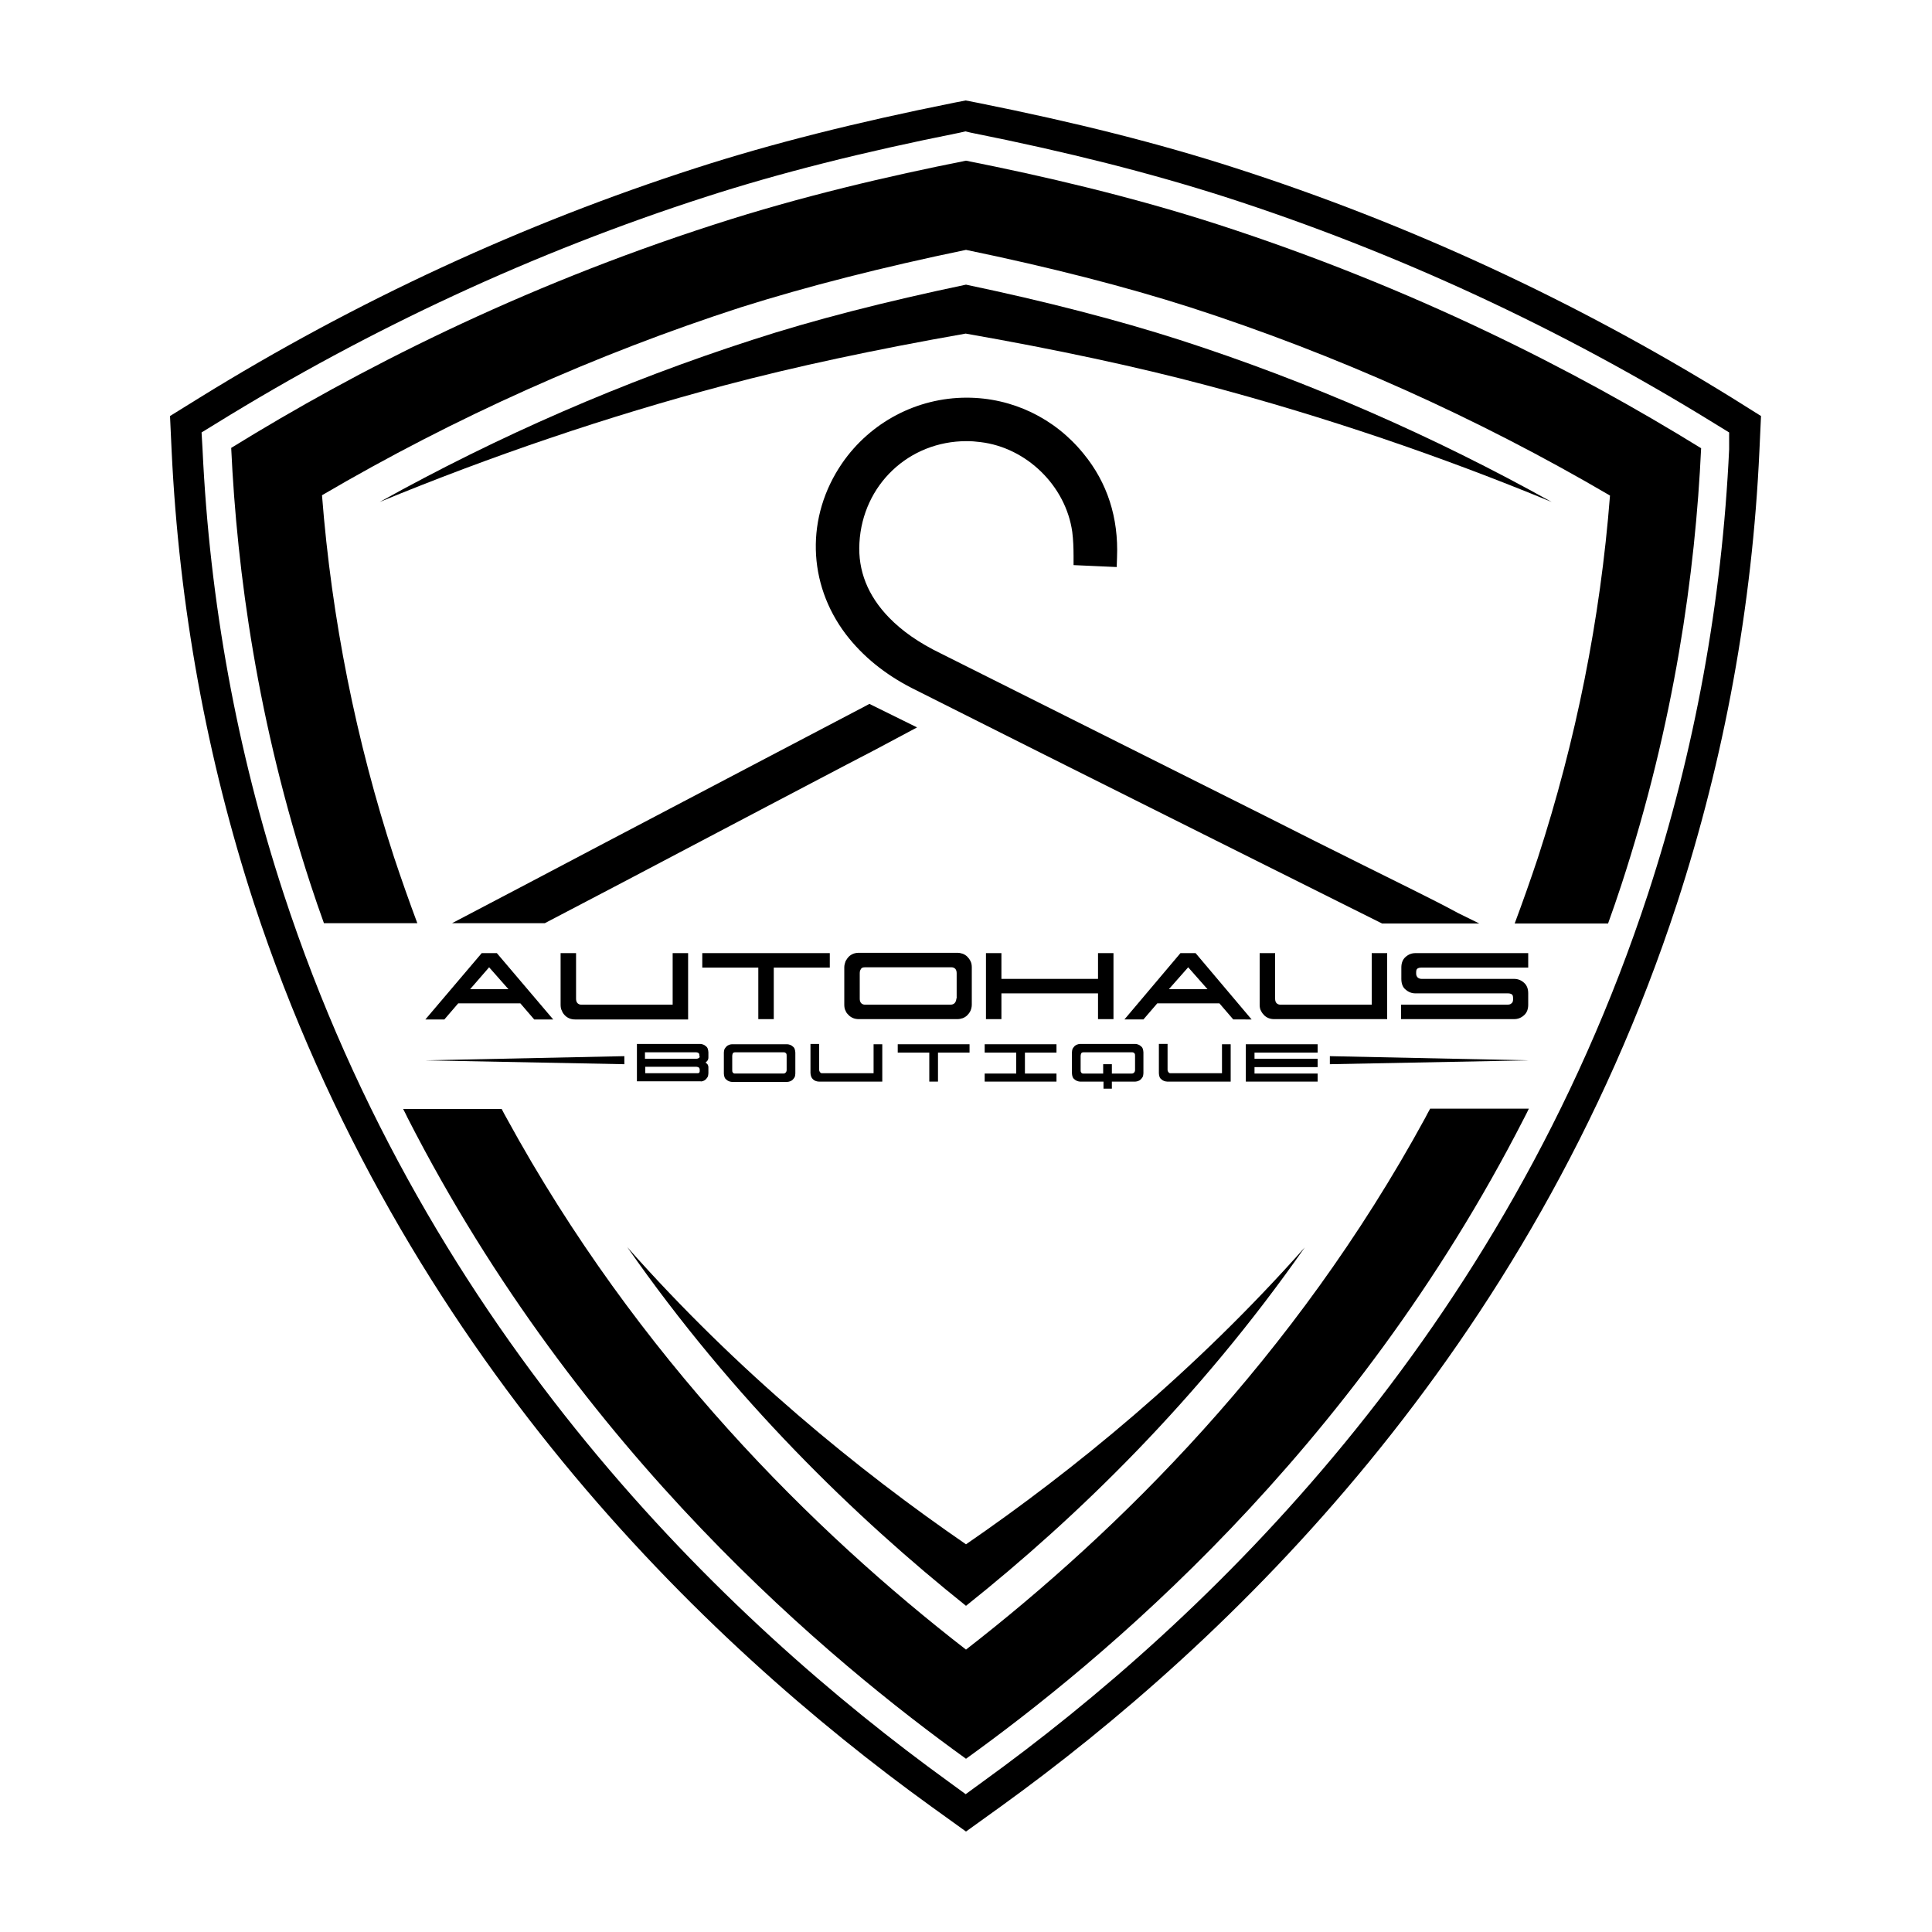 <svg xmlns="http://www.w3.org/2000/svg" xmlns:xlink="http://www.w3.org/1999/xlink" id="Ebene_1" x="0px" y="0px" viewBox="0 0 600 600" xml:space="preserve"><g>	<path d="M444.1,344.4c-0.5,0.9-1,1.8-1.5,2.8C402,421.7,347.1,475.7,300,512.3c-47.1-36.5-102-90.6-142.7-165.1  c-0.5-0.9-1-1.8-1.5-2.8h-30.6c0.5,0.9,0.9,1.8,1.4,2.8C180.1,451.9,258.5,516.3,300,546.2c41.5-29.9,119.9-94.3,173.4-199.1  c0.5-0.9,0.9-1.8,1.4-2.8H444.1z"></path>	<path d="M300,49.9c-23.7,4.7-51.3,11.1-78.1,19.8C161.1,89.3,111,114.9,71.8,139.1c1.8,38.7,8.2,85.3,24.7,135.7  c1.3,4,2.7,8,4.1,11.9h29c-2.5-6.7-4.9-13.5-7.2-20.4c-11.8-36.2-19.4-74-22.4-112.5c41.3-24.2,85.1-43.8,130.2-58.4  C250.5,89,273.9,83,300,77.6c26.1,5.4,49.5,11.4,69.8,17.9c45.1,14.6,88.9,34.2,130.2,58.4c-3,38.5-10.6,76.2-22.4,112.5  c-2.3,6.9-4.7,13.7-7.2,20.4h29c1.4-3.9,2.8-7.9,4.1-11.9c16.5-50.4,23-97,24.8-135.7c-39.2-24.2-89.3-49.8-150.1-69.5  C351.3,61,323.7,54.6,300,49.9z"></path>	<path d="M537.8,123.5c-48.5-30-100.3-54-154.1-71.3c-23.5-7.6-49.7-14.2-80.2-20.3l-3.6-0.7l-3.6,0.7  c-30.4,6.1-56.7,12.7-80.2,20.3c-53.7,17.3-105.6,41.3-154.1,71.3l-9.2,5.7l0.5,10.8c2.3,48.2,10.9,95.5,25.6,140.6  C124.8,420,218.6,510.1,289.3,561.1l10.7,7.7l10.7-7.7c70.7-51,164.5-141.1,210.1-280.5c14.7-45.1,23.4-92.4,25.6-140.6l0.5-10.8  L537.8,123.5z M537,139.5c-2.2,47.3-10.7,93.8-25.2,138.1c-44.9,137-137.2,225.6-206.7,275.8l-5.2,3.8l-5.2-3.8  C225.3,503.2,133,414.6,88.1,277.6c-14.5-44.3-23-90.7-25.2-138.1l-0.3-5.2l4.4-2.7c47.9-29.6,99-53.3,152-70.4  c23.2-7.5,49-14,79.1-20l1.7-0.4l1.7,0.4c30.1,6,56,12.6,79.1,20c53,17.1,104.1,40.8,152,70.4l4.4,2.7L537,139.5z"></path>	<path d="M194.8,387.3c32.9,47.2,70.8,83.9,105.2,111.4c34.4-27.4,72.2-64.1,105.2-111.3c-34.3,38.7-71.9,69.3-105.2,92.2  C266.7,456.7,229.1,426.1,194.8,387.3z"></path>	<path d="M366.5,105.6c-19.3-6.2-41.7-12-66.5-17.2c-24.8,5.2-47.2,10.9-66.5,17.2c-39.9,12.9-78.6,29.7-115.6,50.3  c34.7-14.3,70.5-26.5,107-36.2c21.8-5.8,47.1-11.2,75-16.1c28,4.9,53.2,10.3,75,16.1c36.5,9.7,72.4,21.9,107,36.2  C445.1,135.4,406.4,118.5,366.5,105.6z"></path>	<path d="M217,261.6l20.9-11c11.1-5.8,22.2-11.7,33.4-17.5l13.5-7.2l-14.8-7.3l-1.3,0.7c0,0-55.3,29-82.1,43.1  c-6.6,3.5-37,19.5-46.2,24.3c0,0,0,0,0,0h28.8C185.1,278.4,201.1,270,217,261.6z"></path>	<path d="M438.7,276.3l-15.5-7.7c-10.1-5-20.2-10.1-30.3-15.2c-16.8-8.4-33.5-16.8-50.3-25.2c-16.8-8.4-33.5-16.8-50.3-25.2  c-7-3.4-12.1-7-16.2-11.2c-6.6-6.8-9.7-14.6-9.2-23.2c1-18,15.3-31.6,33.3-31.6c1.4,0,2.8,0.1,4.3,0.3  c14.3,1.7,26.5,13.6,28.5,27.9c0.3,2.4,0.4,4.9,0.4,7.5l0,2.8l13.4,0.6l0.1-3c0.5-12.3-3-23.2-10.4-32.2  c-9-11.1-22.2-17.4-36.3-17.4c-15.4,0-29.9,7.6-38.7,20.4c-11.3,16.5-10.8,37.3,1.2,53.1c5.2,6.8,12.1,12.4,20.5,16.7  c13.7,6.9,27.3,13.7,41,20.6c0,0,96.9,48.5,104.2,52.1c0.3,0.1,0.6,0.3,0.8,0.4h30.2l-6.5-3.2C448.3,281.1,443.5,278.7,438.7,276.3  z"></path>	<path d="M132.1,316.6h5.9l4.3-5h19.3l4.3,5h5.9L154.3,296h-4.7L132.1,316.6z M151.9,300.4l6,6.8H146L151.9,300.4z"></path>	<path d="M175.5,315.4c0.4,0.4,0.9,0.7,1.4,0.9c0.5,0.2,1.1,0.3,1.7,0.3h35.1V296h-4.8V312h-28.5c-0.4,0-0.8-0.2-1.1-0.5  c-0.3-0.4-0.4-0.8-0.4-1.4V296h-4.8V312c0,0.7,0.1,1.4,0.4,1.9C174.7,314.5,175.1,315,175.5,315.4z"></path>	<polygon points="257.7,296 218.1,296 218.1,300.5 235.5,300.5 235.5,316.5 240.3,316.5 240.3,300.5 257.7,300.5  "></polygon>	<path d="M301.8,312v-11.6c0-0.7-0.1-1.3-0.4-1.9c-0.3-0.6-0.6-1-1-1.4c-0.4-0.4-0.9-0.7-1.4-0.9c-0.6-0.2-1.1-0.3-1.7-0.3h-30.6  c-0.6,0-1.2,0.1-1.7,0.3c-0.5,0.2-1,0.5-1.4,0.9c-0.4,0.4-0.7,0.9-1,1.4c-0.2,0.6-0.4,1.2-0.4,1.9V312c0,0.7,0.1,1.4,0.4,1.9  c0.2,0.6,0.6,1,1,1.4c0.4,0.4,0.9,0.7,1.4,0.9c0.5,0.2,1.1,0.3,1.7,0.3h30.6c0.6,0,1.1-0.1,1.7-0.3c0.5-0.2,1-0.5,1.4-0.9  c0.4-0.4,0.7-0.8,1-1.4C301.6,313.4,301.8,312.8,301.8,312z M297,310.1c0,0.6-0.2,1-0.5,1.4c-0.3,0.3-0.7,0.5-1.2,0.5h-26.8  c-0.4,0-0.8-0.2-1.1-0.5c-0.3-0.4-0.4-0.8-0.4-1.4v-7.8c0-0.6,0.1-1,0.4-1.4c0.2-0.4,0.7-0.5,1.3-0.5h26.8c0.5,0,0.9,0.2,1.2,0.5  c0.3,0.4,0.4,0.8,0.4,1.4V310.1z"></path>	<polygon points="341,316.5 345.8,316.5 345.8,296 341,296 341,304 311,304 311,296 306.2,296 306.2,316.5 311,316.5 311,308.5   341,308.5  "></polygon>	<path d="M388.7,316.6L371.3,296h-4.7l-17.4,20.6h5.9l4.3-5h19.3l4.3,5H388.7z M363,307.2l6-6.8l6,6.8H363z"></path>	<path d="M430.7,296H426V312h-28.5c-0.4,0-0.8-0.2-1.1-0.5c-0.3-0.4-0.4-0.8-0.4-1.4V296h-4.8V312c0,0.7,0.1,1.4,0.4,1.9  c0.3,0.6,0.6,1,1,1.4s0.9,0.7,1.4,0.9c0.5,0.2,1.1,0.3,1.7,0.3h35.1V296z"></path>	<path d="M439.6,296c-1.2,0-2.2,0.4-3.1,1.2c-0.9,0.8-1.3,1.9-1.3,3.3v3.5c0,1.4,0.4,2.6,1.3,3.3c0.9,0.8,1.9,1.2,3.1,1.2h28.7  c0.5,0,0.9,0.1,1.2,0.3c0.3,0.2,0.4,0.6,0.4,1.2v0.4c0,0.6-0.2,1-0.5,1.2c-0.3,0.3-0.7,0.4-1.2,0.4h-33.1v4.5h35.1  c1.2,0,2.2-0.4,3.1-1.2c0.9-0.8,1.3-1.9,1.3-3.3v-3.5c0-1.4-0.4-2.5-1.3-3.3c-0.9-0.8-1.9-1.2-3.1-1.2h-28.7  c-0.4,0-0.8-0.1-1.2-0.4c-0.3-0.3-0.5-0.7-0.5-1.2V302c0-0.6,0.1-1,0.4-1.2c0.3-0.2,0.7-0.3,1.2-0.3h33.2V296H439.6z"></path>	<polygon points="193.9,330.5 193.9,328 132.1,329.3  "></polygon>	<polygon points="474.8,329.3 413,328 413,330.5  "></polygon>	<path d="M218.4,335.7c0.3-0.1,0.6-0.3,0.8-0.5c0.2-0.2,0.4-0.5,0.6-0.8c0.1-0.3,0.2-0.7,0.2-1.1v-1.8c0-0.4-0.1-0.7-0.3-1  c-0.2-0.2-0.4-0.4-0.6-0.5c0.2-0.1,0.4-0.4,0.6-0.6c0.2-0.3,0.3-0.6,0.3-1v-1.6c0-0.4-0.1-0.7-0.2-1.1c-0.1-0.3-0.3-0.6-0.6-0.8  c-0.2-0.2-0.5-0.4-0.8-0.5c-0.3-0.1-0.6-0.2-0.9-0.2h-19.7v11.6h19.7C217.8,335.9,218.1,335.8,218.4,335.7z M217.3,332.6  c0,0.3-0.1,0.5-0.2,0.6c-0.2,0.1-0.4,0.1-0.7,0.1h-16v-2h15.9c0.2,0,0.5,0.1,0.7,0.2c0.2,0.2,0.3,0.4,0.3,0.7V332.6z M217.3,328  c0,0.3-0.1,0.5-0.3,0.6c-0.2,0.1-0.4,0.2-0.7,0.2h-16v-2h15.9c0.3,0,0.5,0.1,0.7,0.2c0.2,0.1,0.3,0.4,0.3,0.7V328z"></path>	<path d="M245.4,324.5c-0.3-0.1-0.6-0.2-0.9-0.2h-17.2c-0.3,0-0.7,0.1-0.9,0.2c-0.3,0.1-0.6,0.3-0.8,0.5c-0.2,0.2-0.4,0.5-0.6,0.8  c-0.1,0.3-0.2,0.7-0.2,1.1v6.5c0,0.4,0.1,0.8,0.2,1.1c0.1,0.3,0.3,0.6,0.6,0.8c0.2,0.2,0.5,0.4,0.8,0.5c0.3,0.1,0.6,0.2,0.9,0.2  h17.2c0.3,0,0.6-0.1,0.9-0.2c0.3-0.1,0.6-0.3,0.8-0.5c0.2-0.2,0.4-0.5,0.6-0.8c0.1-0.3,0.2-0.7,0.2-1.1v-6.5c0-0.4-0.1-0.7-0.2-1.1  c-0.1-0.3-0.3-0.6-0.6-0.8C246,324.8,245.7,324.6,245.4,324.5z M244.3,332.3c0,0.3-0.1,0.6-0.3,0.8c-0.2,0.2-0.4,0.3-0.7,0.3h-15.1  c-0.2,0-0.5-0.1-0.6-0.3c-0.2-0.2-0.2-0.5-0.2-0.8v-4.4c0-0.3,0.1-0.6,0.2-0.8c0.1-0.2,0.4-0.3,0.7-0.3h15.1c0.3,0,0.5,0.1,0.7,0.3  c0.2,0.2,0.2,0.5,0.2,0.8V332.3z"></path>	<path d="M252.5,335.2c0.2,0.2,0.5,0.4,0.8,0.5c0.3,0.1,0.6,0.2,1,0.2H274v-11.6h-2.7v9h-16c-0.3,0-0.5-0.1-0.6-0.3  c-0.2-0.2-0.3-0.5-0.3-0.8v-8h-2.7v9c0,0.4,0.1,0.8,0.2,1.1C252.1,334.8,252.3,335,252.5,335.2z"></path>	<polygon points="291.3,335.9 291.3,326.9 301.1,326.9 301.1,324.3 278.8,324.3 278.8,326.9 288.6,326.9 288.6,335.9  "></polygon>	<polygon points="328.1,326.9 328.1,324.3 305.8,324.3 305.8,326.9 315.6,326.9 315.6,333.4 305.8,333.4 305.8,335.9 328.1,335.9   328.1,333.4 318.3,333.4 318.3,326.9  "></polygon>	<path d="M345.3,338.1v-2.2h7.3c0.3,0,0.6-0.1,0.9-0.2c0.3-0.1,0.6-0.3,0.8-0.5c0.2-0.2,0.4-0.5,0.6-0.8c0.1-0.3,0.2-0.7,0.2-1.1  v-6.5c0-0.4-0.1-0.7-0.2-1.1c-0.1-0.3-0.3-0.6-0.6-0.8c-0.2-0.2-0.5-0.4-0.8-0.5c-0.3-0.1-0.6-0.2-0.9-0.2h-17.2  c-0.3,0-0.6,0.1-0.9,0.2c-0.3,0.1-0.6,0.3-0.8,0.5c-0.2,0.2-0.4,0.5-0.6,0.8c-0.1,0.3-0.2,0.7-0.2,1.1v6.5c0,0.4,0.1,0.8,0.2,1.1  c0.1,0.3,0.3,0.6,0.6,0.8c0.2,0.2,0.5,0.4,0.8,0.5c0.3,0.1,0.6,0.2,0.9,0.2h7.3v2.2H345.3z M336.4,333.4c-0.3,0-0.5-0.1-0.6-0.3  c-0.2-0.2-0.2-0.5-0.2-0.8v-4.4c0-0.3,0.1-0.6,0.2-0.8c0.1-0.2,0.4-0.3,0.7-0.3h15.1c0.3,0,0.5,0.1,0.7,0.3  c0.2,0.2,0.2,0.5,0.2,0.8v4.4c0,0.3-0.1,0.6-0.3,0.8c-0.2,0.2-0.4,0.3-0.7,0.3h-6.2v-2.9h-2.7v2.9H336.4z"></path>	<path d="M359.9,324.3v9c0,0.4,0.1,0.8,0.2,1.1c0.1,0.3,0.3,0.6,0.6,0.8c0.2,0.2,0.5,0.4,0.8,0.5c0.3,0.1,0.6,0.2,1,0.2h19.7v-11.6  h-2.7v9h-16c-0.3,0-0.5-0.1-0.6-0.3c-0.2-0.2-0.3-0.5-0.3-0.8v-8H359.9z"></path>	<polygon points="409.2,326.9 409.2,324.3 386.9,324.3 386.9,335.9 409.2,335.9 409.2,333.4 389.6,333.4 389.6,331.4 409.2,331.4   409.2,328.8 389.6,328.8 389.6,326.9  "></polygon></g><g></g><g></g><g></g><g></g><g></g><g></g></svg>